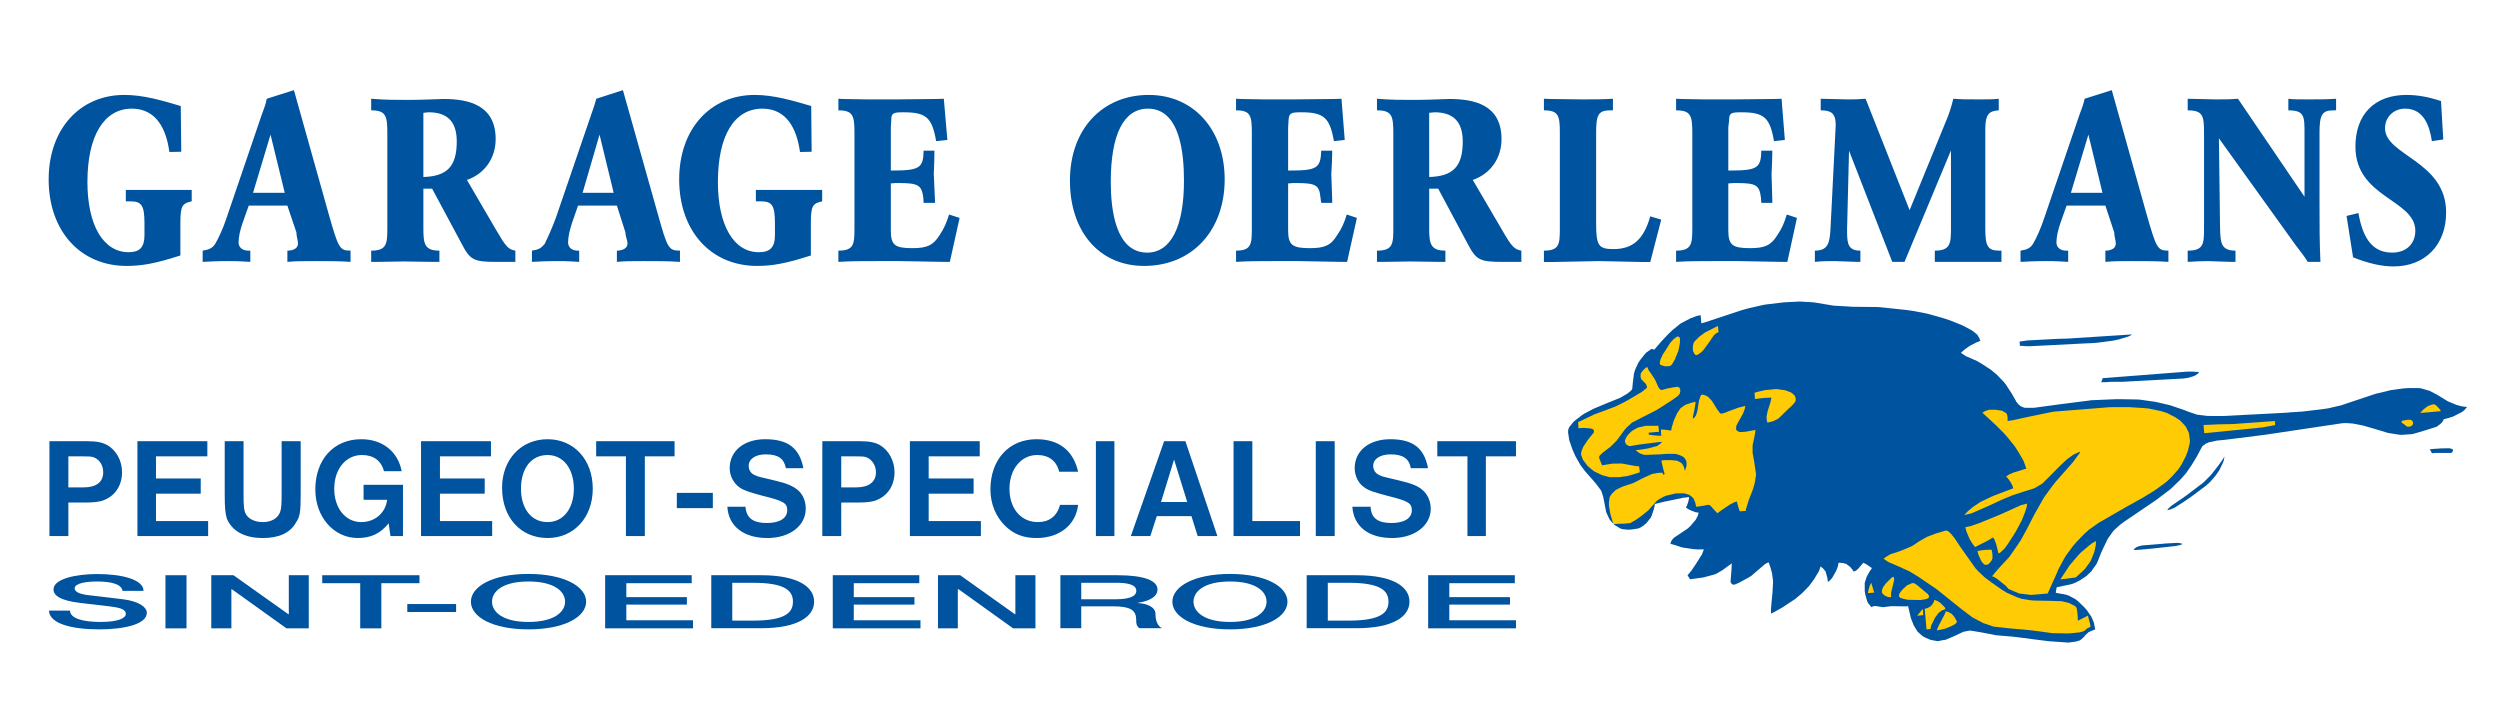 <?xml version="1.0" encoding="utf-8"?>
<!-- Generator: Adobe Illustrator 15.1.0, SVG Export Plug-In  -->
<!DOCTYPE svg PUBLIC "-//W3C//DTD SVG 1.1//EN" "http://www.w3.org/Graphics/SVG/1.1/DTD/svg11.dtd">
<svg version="1.1"
	 xmlns="http://www.w3.org/2000/svg" xmlns:xlink="http://www.w3.org/1999/xlink" xmlns:a="http://ns.adobe.com/AdobeSVGViewerExtensions/3.0/"
	 x="0px" y="0px" width="543px" height="157px" viewBox="-10.568 -19.579 543 157" enable-background="new -10.568 -19.579 543 157"
	 xml:space="preserve">
<defs>
</defs>
<path fill="#00539F" d="M28.61,35.91c-5.36,1.73-8.34,2.27-11.68,2.27C6.84,38.18,0,30.55,0,19.38C0,8.5,6.75,1.04,16.42,1.04
	c4.22,0,8.25,1.22,12.27,2.41l0.11,9.93l-2.58,0.05c-0.68-5.07-2.89-9.41-8.16-9.41c-6.04,0-9.64,5.9-9.64,15.93
	c0,9.36,3.43,15.25,8.96,15.25c2.35,0,3.43-1.05,3.43-3.68v-2.58c0-3.91-0.62-4.79-3.06-4.79h-0.99v-2.47h14.31v2.47
	c-2.1,0.45-2.46,1.02-2.46,4.79V35.91z M44.39,22.3h6.89L48.19,9.66L44.39,22.3z M33.45,37.3v-2.44c1.39-0.2,2.1-0.54,2.7-1.44
	c0.7-1.14,1.78-3.49,2.49-5.67l7.54-22.11c0.77-2.13,0.96-2.55,1.19-3.77L53.27,0l7.62,27.15c2.04,7.17,2.33,7.71,4.68,7.71v2.44
	c-2.47-0.17-4.59-0.17-7.71-0.17c-2.75,0-4.14,0-6.01,0.17v-2.44c0.88,0,2.3-0.28,2.3-1.53c0-0.79-0.34-1.56-0.34-2.44l-1.96-5.81
	h-8.39c-0.79,2.41-2.21,5.47-2.21,8.02c0,1.05,0.88,1.76,2.1,1.76h0.45v2.44c-1.67-0.09-2.47-0.17-4.68-0.17
	C36.49,37.13,35.3,37.21,33.45,37.3z M81.39,18.87c5.13-0.17,7.25-2.26,7.25-7.73c0-4.54-2.26-6.33-6.12-6.33l-1.13,0.12v4.56V18.87
	z M101.37,37.3h-4.02c-5.02,0-5.81-0.37-7.66-3.97l-6.4-11.93h-1.9v8.64c0,3.29,0.22,4.82,3.48,4.82v2.44h-1.39l-6.23-0.09
	l-5.81,0.09h-1.39v-2.44c3.34,0,3.51-1.44,3.51-4.82V9.21c0-3.69-0.37-4.82-3.51-4.82V1.87c3.14,0.25,5.19,0.25,7.79,0.25
	c2.67,0,5.28-0.11,7.94-0.2c5.27,0,11.31,1.22,11.31,8.71c0,4.13-2.38,7.54-6.24,8.87l6.3,10.8c2.15,3.65,2.63,4.28,4.22,4.56V37.3z
	 M115.97,22.3h6.75l-3.07-12.64L115.97,22.3z M104.97,37.3v-2.44c1.42-0.2,2.01-0.54,2.75-1.44c0.57-1.14,1.64-3.49,2.44-5.67
	l7.57-22.11c0.76-2.13,0.88-2.55,1.22-3.77L124.73,0l7.65,27.15c2.01,7.17,2.27,7.71,4.74,7.71v2.44c-2.58-0.17-4.57-0.17-7.83-0.17
	c-2.63,0-4.14,0-5.87,0.17v-2.44c0.8,0,2.3-0.28,2.3-1.53c0-0.79-0.45-1.56-0.45-2.44l-1.85-5.81h-8.44
	c-0.77,2.41-2.16,5.47-2.16,8.02c0,1.05,0.85,1.76,2.07,1.76h0.34v2.44c-1.56-0.09-2.41-0.17-4.62-0.17
	C107.95,37.13,106.81,37.21,104.97,37.3z M165.55,35.91c-5.36,1.73-8.34,2.27-11.68,2.27c-10.09,0-16.92-7.63-16.92-18.8
	c0-10.88,6.71-18.34,16.41-18.34c4.11,0,8.25,1.22,12.27,2.41l0.09,9.93l-2.53,0.05c-0.7-5.07-2.91-9.41-8.16-9.41
	c-6.15,0-9.67,5.9-9.67,15.93c0,9.36,3.41,15.25,8.88,15.25c2.44,0,3.51-1.05,3.51-3.68v-2.58c0-3.91-0.62-4.79-3.06-4.79h-1.08
	v-2.47h14.4v2.47c-2.09,0.45-2.46,1.02-2.46,4.79V35.91z M194.43,1.87l0.77,8.95l-2.44,0.26c-0.88-5.19-2.21-6.27-7.11-6.27
	c-2.27,0-2.64,0.17-2.64,1.79l-0.09,1.5v9.36h0.26c5.98,0,6.8-0.54,6.86-4.31h2.35c0,1.7-0.05,3.34-0.14,5.02l0.26,5.81v0.51h-2.47
	l-0.06-1.14c-0.37-2.72-1.1-3.17-5.27-3.17c-0.65,0-1.08,0-1.79,0.08v8.11v2.01c0,3.26,0.8,3.94,4.68,3.94
	c3.23,0,4.54-0.62,5.95-2.89c0.88-1.3,1.48-2.63,2.02-4.42l2.29,0.74l-2.12,9.55h-1.42l-9.3-0.17h-5.33c-3.43,0-5.35,0-8.16,0.17
	v-2.44c3.4,0,3.49-1.44,3.49-4.82V9.21c0-3.69-0.34-4.82-3.49-4.82V1.87l0.96,0.05l5.25,0.09h6.32l8.7-0.09L194.43,1.87z
	 M230.69,19.95c0,5.76,0.96,15.34,7.91,15.34c5.16,0,7.99-5.64,7.99-15.62c0-5.78-0.79-15.65-7.82-15.65
	C233.47,4.02,230.69,9.66,230.69,19.95z M221.82,19.67c0-11.26,7.11-18.63,17.12-18.63c9.75,0,16.49,7.54,16.49,18.34
	c0,11.17-7.11,18.8-17.49,18.8C228.05,38.18,221.82,30.55,221.82,19.67z M280.8,1.87l0.71,8.95l-2.35,0.26
	c-0.91-5.19-2.24-6.27-7.14-6.27c-2.27,0-2.61,0.17-2.72,1.79l-0.09,1.5v9.36h0.37c5.95,0,6.66-0.54,6.83-4.31h2.38
	c0,1.7-0.08,3.34-0.2,5.02l0.2,5.81v0.51h-2.38l-0.17-1.14c-0.25-2.72-0.99-3.17-5.22-3.17c-0.68,0-1.02,0-1.81,0.08v8.11v2.01
	c0,3.26,0.88,3.94,4.73,3.94c3.26,0,4.6-0.62,5.96-2.89c0.9-1.3,1.53-2.63,2.04-4.42l2.21,0.74l-2.13,9.55h-1.3l-9.3-0.17h-5.36
	c-3.4,0-5.44,0-8.16,0.17v-2.44c3.32,0,3.43-1.44,3.43-4.82V9.21c0-3.69-0.28-4.82-3.43-4.82V1.87l0.96,0.05l5.25,0.09h6.23
	l8.82-0.09L280.8,1.87z M299.85,18.87c5.19-0.17,7.29-2.26,7.29-7.73c0-4.54-2.3-6.33-6.15-6.33l-1.14,0.12v4.56V18.87z
	 M319.87,37.3h-4.06c-4.96,0-5.75-0.37-7.62-3.97l-6.38-11.93h-1.96v8.64c0,3.29,0.29,4.82,3.52,4.82v2.44h-1.39l-6.27-0.09
	l-5.78,0.09h-1.42v-2.44c3.43,0,3.55-1.44,3.55-4.82V9.21c0-3.69-0.37-4.82-3.55-4.82V1.87c3.18,0.25,5.19,0.25,7.83,0.25
	c2.63,0,5.24-0.11,7.88-0.2c5.38,0,11.34,1.22,11.34,8.71c0,4.13-2.36,7.54-6.24,8.87l6.32,10.8c2.1,3.65,2.67,4.28,4.23,4.56V37.3z
	 M350.25,28.12l-2.38,9.21h-1.5l-9.64-0.2l-10.17,0.2h-1.79v-2.47c3.34,0,3.46-1.39,3.46-4.82V9.21c0-3.69-0.29-4.82-3.46-4.82V1.87
	l1.33,0.05l6.83,0.09c2.84,0,4.57,0,6.83-0.14v2.52h-0.56c-2.55,0-3.09,0.88-3.09,4.82v19.73c0,4.87,0.54,5.58,3.77,5.58
	c4.22,0,6.57-2.12,7.99-7.11L350.25,28.12z M376.39,1.87l0.71,8.95l-2.36,0.26c-0.87-5.19-2.21-6.27-7.11-6.27
	c-2.27,0-2.64,0.17-2.64,1.79l-0.17,1.5v9.36h0.34c5.96,0,6.75-0.54,6.83-4.31h2.39c0,1.7-0.09,3.34-0.17,5.02l0.17,5.81v0.51h-2.39
	l-0.08-1.14c-0.34-2.72-1.05-3.17-5.27-3.17c-0.57,0-1.05,0-1.82,0.08v8.11v2.01c0,3.26,0.85,3.94,4.74,3.94
	c3.23,0,4.56-0.62,5.95-2.89c0.88-1.3,1.5-2.63,2.01-4.42l2.21,0.74l-2.09,9.55h-1.34l-9.29-0.17h-5.36c-3.43,0-5.44,0-8.17,0.17
	v-2.44c3.35,0,3.52-1.44,3.52-4.82V9.21c0-3.69-0.34-4.82-3.52-4.82V1.87l0.97,0.05l5.27,0.09h6.35l8.67-0.09L376.39,1.87z
	 M394.64,1.87l9.56,24.2l7.85-19.21c0.71-1.59,1.22-3.26,1.64-4.99c1.96,0.14,2.98,0.14,5.73,0.14c2.01,0,2.69,0,4.14-0.14v2.52
	c-1.62,0.11-2.3,0.54-2.64,1.67c-0.23,0.71-0.28,1.31-0.28,3.15v20.83c0,3.91,0.54,4.82,3.06,4.82h0.45v2.44h-1.33h-6.83h-5.53
	h-0.79v-2.44c3.4,0,3.51-1.59,3.51-4.82V13.09L403.09,37.3h-2.66l-9.39-24.15l-0.42,16.89v0.85c0,2.64,0.37,3.97,2.89,3.97v2.44
	h-0.71l-4.9-0.17c-1.65,0-2.64,0-4.28,0.17v-2.44c2.97,0,3.23-1.84,3.4-4.82l1.05-20.83l0.08-1.59c0-2.64-1.02-3.23-3.26-3.23V1.87
	l5.81,0.14C392.18,2.01,392.97,2.01,394.64,1.87z M439.23,22.3h6.86l-3.06-12.64L439.23,22.3z M428.29,37.3v-2.44
	c1.39-0.2,2.1-0.54,2.69-1.44c0.71-1.14,1.76-3.49,2.47-5.67l7.54-22.11c0.79-2.13,0.96-2.55,1.22-3.77l5.9-1.87l7.62,27.15
	c2.07,7.17,2.3,7.71,4.68,7.71v2.44c-2.47-0.17-4.57-0.17-7.74-0.17c-2.72,0-4.11,0-5.95,0.17v-2.44c0.87,0,2.26-0.28,2.26-1.53
	c0-0.79-0.34-1.56-0.34-2.44l-1.92-5.81h-8.42c-0.8,2.41-2.21,5.47-2.21,8.02c0,1.05,0.85,1.76,2.09,1.76h0.46v2.44
	c-1.7-0.09-2.47-0.17-4.68-0.17C431.32,37.13,430.13,37.21,428.29,37.3z M493.43,37.3h-2.75c-0.76-1.22-1.67-2.38-2.55-3.52
	l-16.75-23.32l0.25,19.58c0.09,3.06,0.17,4.82,3.35,4.82v2.44h-1.08l-4.88-0.17c-1.58,0-2.66,0.08-4.42,0.17v-2.44
	c3.43,0,3.55-1.44,3.55-4.82V9.21c0-3.69-0.29-4.82-3.55-4.82V1.87l6.07,0.14c1.59,0,3.23,0,4.85-0.14l14.45,21.28V9.21
	c0-3.57-0.05-4.82-3.51-4.82V1.87c1.05,0.14,2.21,0.14,4.39,0.14c2.04,0,3.97,0,5.98-0.14v2.52h-0.54c-2.46,0-3.06,0.88-3.06,4.82
	v15.56C493.23,28.94,493.23,33.1,493.43,37.3z M500.52,36.31l-1.42-8.99l2.58-0.62c1.02,5.84,3.29,8.59,7.34,8.59
	c3.09,0,5.02-1.96,5.02-4.74c0-6.83-13.01-7.14-13.01-18.28c0-7,4.14-11.23,11.08-11.23c2.47,0,4.91,0.46,7.51,1.34l0.49,8.33
	l-2.47,0.37c-0.54-3.6-1.93-7.06-5.81-7.06c-2.47,0-4.37,1.79-4.37,4.25c0,5.96,13.27,7.09,13.27,18.31
	c0,7.06-4.59,11.71-11.42,11.71C506.73,38.29,503.83,37.64,500.52,36.31z"/>
<path fill="#00539F" d="M435.94,109.13l0.2-1.16l3.04-0.63h0.05l0.8-0.28l1.22-0.62l1.36-0.91l1.1-1.05l0.11-0.2l0.97-1.36
	l0.14-0.28l0.88-2.18l0.28-0.63l1.05-2.18l0.03-0.11l1.13-1.59l0.34-0.4l1.39-1.25l0.94-0.68l6.77-4.59l2.78-2.1l0.6-0.51l1.81-1.75
	l1.3-1.45l1.22-1.78l1.11-1.82l1.16-2.18l0.23-0.23l0.59-0.42l0.65-0.29l1.68-0.37l2.15-0.22l7.85-0.99l0.49-0.06l16.83-2.52
	l0.83-0.03l1.5,0.11l2.18,0.43l2.52,0.73l2.75,0.83l0.54,0.11l2.18,0.34h0.49l2.07-0.14l0.34-0.06l2.12-0.62l0.65-0.2l2.24-0.71
	l0.17-0.09l0.91-0.7l0.4-0.51l0.08-0.26v-0.08h0.03l0.88-0.23l1.19-0.37l1.87-0.96l0.51-0.37l0.62-0.71v-0.03l-0.45-0.06l-0.65-0.08
	l-1.08-0.28l-2.01-0.83l-0.17-0.11l-2.04-1.25l-1.7-0.9l-0.14-0.03l-1.71-0.51l-0.51-0.06h-2.32l-0.91,0.06l-2.86,0.39l-0.62,0.15
	l-2.7,0.65l-0.76,0.25l-6.69,2.24l-2.78,0.65l-1.36,0.2l-4.31,0.51l-2.64,0.17l-0.48,0.06l-13.49,0.71l-0.79,0.03h-1.45l-1.84-0.03
	l-2.21-0.28l-1.93-0.66l-0.68-0.28l-3.26-1.11l-2.81-0.65l-0.59-0.11l-3.18-0.45l-0.71-0.03l-3.4-0.06h-0.99l-5.44,0.23l-0.26,0.05
	l-6.29,0.8l-5.81,0.79h-0.26h-1.75L429,68.93l-0.6-0.25l-0.51-0.37l-0.51-0.62l-0.22-0.43l-0.82-1.42l-1.25-1.92l-0.43-0.54
	l-1.5-1.56l-1.3-1.08l-1.82-1.19l-1.19-0.71l-2.44-1.07l-1.07-0.71l0.02-0.03l0.69-0.62l1.1-0.8l1.5-0.79l0.91-0.37v-0.03
	l-0.23-0.57l-0.42-0.7v-0.03l-0.88-0.71l-0.26-0.2l-1.84-0.99l-0.57-0.26l-2.49-0.99l-1.22-0.4l-2.97-0.85l-0.88-0.22l-3.01-0.57
	l-1.47-0.2l-5.39-0.57l-0.79-0.05l-5.33-0.06l-4.2-0.25l-0.34-0.06l-3.91-0.65l-2.92-0.17h-0.28l-3.23,0.17l-0.71,0.08l-3.35,0.4
	l-0.71,0.14l-2.97,0.68l-1.45,0.4l-7.88,2.61l-0.9,0.25l-0.15-1.81l-0.02,0.03l-0.85,0.19l-1.31,0.49l-1.84,0.96l-0.4,0.23
	l-1.64,1.33l-0.97,0.91l-1.61,1.72l-0.6,0.71l-0.88,1v-0.03l-0.28-0.14h-0.14h-0.14l-0.12,0.05l-0.93,0.65l-0.37,0.37l-1.02,1.28
	l-0.43,0.65l-0.7,1.53l-0.23,0.79l-0.26,2.07l-0.11,1.22l-0.06,0.14l-0.22,0.29l-0.77,0.62l-1.5,0.88l-0.03,0.03l-2.3,0.93
	L338.43,68l-2.92,1.22l-1.98,1.05l-0.43,0.28l-1.47,1.13l-0.43,0.37l-0.93,1.14l-0.2,0.48l-0.06,0.59l0.2,1.34l0.06,0.42l0.76,2.18
	l0.6,1.34l1.08,1.9l1.02,1.36l1.5,1.7l0.88,1.02l1.05,1.41l0.11,0.23l0.37,1.14l0.14,0.68l0.51,2.66l0.6,1.3l0.19,0.37l0.8,0.94
	l0.37,0.28l1.07,0.65l0.46,0.17l1.22,0.12l0.73-0.03l1.53-0.23l0.43-0.17l0.82-0.54l0.57-0.51l0.85-1.07l0.23-0.43l0.48-1.45
	l0.17-0.73l0.05-0.4v-0.03l0.88-0.2l1.25-0.31l3.57-0.73l0.34-0.09l1.42-0.17v0.03l-0.09,0.57l-0.17,0.62l-0.22,0.62l-0.23,0.46
	h0.03l0.59,0.39l0.68,0.31l0.77,0.29l0.74,0.11l-0.06,0.03l-0.17,0.65l-0.45,0.85l-1.11,1.31l-0.62,0.59l-1.31,0.88l-1.7,1.13
	l-0.37,0.43l-0.17,0.25l-0.14,0.32l-0.05,0.34h0.05l0.65,0.17l1.79,0.59l2.44,0.37l0.91,0.06h1.41l-0.17,0.42l-0.25,0.65l-1.25,1.99
	l-1.05,1.56l-0.82,0.99v0.06l0.17,0.25l0.14,0.17l0.11,0.2l0.09,0.2h0.03l0.85-0.12l2.04-0.28l2.3-0.62l0.479-0.17l1.271-0.74
	l0.37-0.25l1.36-1l0.37-0.28v0.06l-0.03,1.05l-0.11,1.44l-0.11,1.39v0.11l0.14,0.26l0.22,0.25l0.15,0.06h0.25l0.28-0.06l0.77-0.34
	l1.98-1.07l0.71-0.43l1.31-1.13l1.7-1.45l0.48-0.25l0.28-0.12l0.03,0.09l0.34,0.96l0.37,1.33l0.23,1.79l-0.15,2.64l-0.05,0.39
	l-0.26,2.89v1.03h0.03l0.74-0.35l1.7-0.96l2.78-1.84l1.53-1.28l1.53-1.58l1.02-1.39l1.08-1.79l0.28-0.74l0.06-0.34v0.03l0.62,0.51
	l0.51,0.65l0.03,0.09l0.22,0.85l0.12,0.4l0.11,0.9l0.4-0.31l0.51-0.54l0.91-1.61l0.31-0.82l0.2-0.91h0.05l0.8,0.06l0.88,0.22
	l0.02,0.06l0.77,0.57l0.57,0.73l0.19,0.31l0.06-0.05l0.43-0.17l0.53-0.46l0.51-0.62l0.57-0.65v0.03l0.54,0.25l0.65,0.43l0.65,0.45
	v0.03l-0.53,0.79l-0.6,1.08l-0.42,1.3v0.17v1.59l0.08,0.6l0.43,1.58l0.19,0.43l0.63,0.79l0.08,0.14l0.4-0.19l0.4-0.06h0.11
	l0.74,0.11l0.93,0.14l1.79-0.22l3.26,0.05l0.39-0.08v0.08l0.26,1.11l0.34,1.45l0.62,1.58l0.77,1.25l0.14,0.17l0.91,0.82l0.39,0.26
	l1.2,0.54l0.34,0.11l1.24,0.23l0.31,0.02l1.25-0.25h0.26l1.7-0.71l2.32-1.08l0.14-0.02l1.17-0.23l0.48,0.06l1.76,0.28l3.51,0.68
	l3.35,0.28l1.27,0.14l3.26,0.43l3.6,0.45l4.22,0.29l1.53-0.2l0.94-0.26l0.37-0.28l0.59-0.54l0.2-0.28l0.77-0.71l1.42-0.6l-0.12-0.59
	l-0.17-0.88l-0.51-1.22l-0.99-1.45l-0.54-0.62l-1.44-1.39l-0.6-0.45l-1.28-0.68l-0.68-0.26l-2.18-0.39"/>
<path fill="#00539F" d="M452.5,53.06l-0.09,0.06l-0.28,0.2l-0.42,0.19l-2.05,0.63l-1.33,0.28l-3.43,0.45l-1.3,0.09l-0.88,0.03
	l-12.16,0.62h-0.51h-0.65l-0.68-0.06l-0.57-0.02l-0.06-0.91l0.34-0.06l1.39-0.2l6.58-0.34l1.67-0.05l0.79-0.03L452.5,53.06z"/>
<path fill="#00539F" d="M467.04,61.22v0.03l-0.17,0.26l-0.14,0.14l-0.68,0.42l-0.06,0.03l-1.25,0.37l-1.04,0.17l-0.71,0.03
	l-12.59,0.68h-0.57h-1.92l-1.28,0.09h-0.82l0.08-0.2l0.09-0.2l0.08-0.23l0.06-0.25h0.06l18.31-1.42h0.54h0.68l0.74,0.06
	L467.04,61.22z"/>
<path fill="#00539F" d="M517.64,78.86l-0.09-0.23l-0.11-0.14l-0.11-0.23l-0.17-0.25l0.9-0.09l1.68-0.11l1.67-0.03l0.31,0.06
	l0.31,0.11l0.12,0.06l0.02,0.05l0.06,0.14l-0.06,0.23l-0.08,0.17l-0.26,0.2h-0.11h-1.13h-1.17h-0.99L517.64,78.86z"/>
<path fill="#00539F" d="M472.6,79.48l-0.17,0.99l-0.2,0.51l-0.74,1.53l-0.79,1.16l-1.22,1.42l-0.88,0.8l-3.23,2.41l-1.56,1.07
	l-2.04,1.31l-0.94,0.39l-0.65,0.17l-0.03,0.03l0.03-0.06l0.14-0.25l0.65-0.62l3.43-2.36l1.02-0.79l2.07-1.56l0.54-0.42l1.62-1.62
	l1.42-1.81l1.04-1.42l0.49-0.82V79.48z"/>
<path fill="#00539F" d="M463.5,98.56l-0.06,0.02l-0.31,0.17l-1.11,0.26l-5.21,0.57l-2.19,0.2l-1.04,0.08l-0.68,0.03h-0.03l0.14-0.26
	l0.37-0.31l0.51-0.22l0.73-0.2l3.6-0.29l1.56-0.14l2.61-0.14l0.63,0.08l0.42,0.15H463.5z"/>
<path fill="#FFCB05" d="M362.58,51.22l0.12,1.36h-0.03l-0.51,0.23l-0.51,0.48l-0.94,1.39l-1.3,1.78l-0.48,0.48l-0.74,0.51
	l-0.31,0.09h-0.06l-0.2-0.09l-0.2-0.22l-0.19-0.46l-0.09-0.19l-0.03-0.71v-0.09l0.09-0.59l0.03-0.15l0.22-0.42l0.88-0.88l0.09-0.11
	l1.33-0.99l0.34-0.17l1.9-0.97L362.58,51.22z"/>
<path fill="#FFCB05" d="M353.85,53.49l0.03,0.02l0.17,0.06l0.23,0.17v0.06l0.06,0.34l-0.06,0.96l-0.31,1.56l-0.63,1.5l-0.03,0.17
	l-0.73,1.25l-0.23,0.2l-0.03,0.06l-0.37,0.11l-0.59,0.03l-0.43-0.03l-0.73-0.23l-0.2-0.14l-0.06-0.26v-0.14l0.14-0.65l0.54-1.19
	l0.29-0.4l1.3-2.07l0.76-0.82l0.66-0.48L353.85,53.49z"/>
<path fill="#FFCB05" d="M332.2,72.08l0.59-0.23l0.82-0.42l2.07-0.99l2.7-1l2.01-0.76l2.29-1.16l1.08-0.63l2.21-1.3l0.34-0.26
	l0.77-0.62l0.08-0.14v-0.11l-0.08-0.29l-0.17-0.37l-0.26-0.25l-0.71-0.74h-0.02l-0.15-0.48v-0.4v-0.2l0.09-0.28l0.42-0.57l0.54-0.53
	l0.2-0.12l0.12-0.05l0.14,0.02v0.03l0.22,0.57l0.51,0.71l0.91,1.39l0.74,1.67l0.34,0.42l0.2,0.12h0.28l1.08-0.31l1.22-0.23
	l1.04-0.14l0.09,0.03l0.23,0.11l0.17,0.23v0.02l0.08,0.34v0.26l-0.11,0.48l-0.12,0.2l-0.42,0.42l-1.33,0.94l-2.61,1.67l-0.4,0.26
	l-3.37,1.73l-2.04,1.05l-0.09,0.05l-1.16,1.05l-0.51,0.6l-1.67,2.26l-1.25,1.25l-0.2,0.17l-1.64,1.25l-0.62,0.62l-0.09,0.26
	l0.03,0.25l0.28,0.74l0.34,0.82h0.06l0.74-0.14l1.5-0.23l1.98-0.02l2.78,0.51l0.99,0.11l0.14,1.3h-0.05l-1.05,0.34l-1.59,0.46
	l-1.87,0.25h-1.96l-1.55-0.4l-0.2-0.08l-1.42-0.68l-0.28-0.14l-1.14-0.94l-0.25-0.22l-0.8-1.08l-0.19-0.23l-0.37-1.02l-0.06-0.31
	l0.03-0.06l0.11-0.59l0.37-0.88l0.91-1.36l0.22-0.31l1.05-1.28l0.09-0.08l0.03-0.4l-0.03-0.17l-0.17-0.17l-0.31-0.14l-0.26-0.06
	l-1.33-0.11h-0.34l-0.91,0.08L332.2,72.08z"/>
<path fill="#FFCB05" d="M370.52,65.76v-0.03l0.88-0.25l1.36-0.32l2.24-0.22h0.4l1.64,0.22l0.26,0.06l1.1,0.43l0.23,0.14l0.56,0.51
	l0.17,0.28l0.09,0.37v0.48l-0.06,0.17l-0.2,0.31l-0.729,0.8l-0.68,0.59l-1.82,1.79l-0.42,0.34l-0.99,0.48l-0.23,0.06l-1.02,0.25
	v-0.03l-0.14-0.59l-0.03-0.57v-0.14l0.23-1.16l0.62-1.96l0.2-0.99h-0.06l-0.74,0.03l-0.99,0.06l-0.93,0.11l-0.85,0.11L370.52,65.76z
	"/>
<path fill="#FFCB05" d="M357.11,71.34h0.03l0.34-0.25l0.28-0.4l0.06-0.11l0.29-0.94l0.34-2.18l0.36-1.08l0.15-0.17l0.22-0.08
	l0.34,0.08l0.6,0.2l0.48,0.37l0.68,0.74l1.16,1.87l0.57,0.76l0.14,0.09h0.37l0.65-0.2l0.82-0.34l2.13-0.77l1.39-0.34v0.03
	l-0.12,0.63l-0.34,0.93l-1.41,2.55l-0.06,0.14l-0.08,0.6l0.05,0.28v0.06l0.2,0.17l0.31,0.2l0.2,0.06l0.4,0.02l1.02-0.08l1.67-0.31
	l0.37-0.09v0.06l-0.09,0.68l-0.19,1.02l-0.34,1.59v1.67l0.34,1.87l0.39,2.66v0.26l-0.25,1.67l-0.37,1.33l-0.94,2.44l-0.62,1.99v0.36
	l-1.36,0.09v-0.03l-0.23-0.71l-0.2-0.71l-0.19-0.73l-0.03,0.05l-0.57,0.2l-1.02,0.54l-1.67,1.13l-0.94,0.69l-0.03-0.03l-0.39-0.43
	l-0.43-0.45l-0.4-0.48l-0.479-0.43h-0.05h-0.34l-0.68,0.14l-0.97,0.17l-0.82,0.09l-0.23-0.94l-0.34-0.82l-0.05-0.08l-0.43-0.4
	l-0.48-0.34l-0.85-0.26l-0.45-0.08l-1.48,0.03l-0.23,0.02l-1.95,0.46l-0.57,0.23l-1.16,0.65l-0.37,0.28l-0.91,1.02l-0.9,1.02
	l-1.59,1.28l-1.3,0.9l-1.08,0.6h-0.12l-0.76,0.08l-0.48,0.03l-1.16,0.03l-1.14,0.06v-0.06l-0.2-0.71l-0.45-1.53l-0.28-1.76v-0.05
	v-0.12v-0.08V89.6l0.14-1.13l0.08-0.17l0.4-0.63l0.71-0.68l0.11-0.14l0.97-0.48l0.76-0.34l2.1-0.68l2.29-1.17l1.82-0.82l1.3-0.22
	l0.91-0.06l0.06,0.03l0.08,0.31l0.06,0.08h0.08h0.09h0.06l0.02-0.05l0.03-0.2l-0.14-0.48l-0.11-0.43l-0.37-1.53l-0.03-0.4h0.03
	l0.96-0.05h1.22l1.22,0.14l0.06,0.03l0.73,0.39l0.26,0.23l0.23,0.37l0.19,0.4l0.17,0.76l0.03-0.03l0.17-0.48l0.17-0.59v-0.54
	l-0.05-0.51l-0.09-0.12l-0.17-0.36l-0.42-0.43l-0.2-0.08l-0.74-0.34l-0.82-0.2h-1.87l-1.45,0.11l-3,0.11l-0.46-0.02l-0.88-0.32
	l-0.56-0.39l-0.26-0.23l-0.05-0.06l0.05-0.02l1.14-0.12l1.5-0.25l1.84-0.49h0.06l0.73-0.51l0.17-0.17l0.17-0.22v-0.03h-0.02
	l-0.85,0.08l-1.87,0.23l-2.19,0.28l-1.98,0.34l-0.26-0.05l-0.31-0.14l-0.28-0.23l-0.12-0.2l-0.14-0.34v-0.23l0.09-0.25l0.14-0.34
	l0.4-0.65l0.82-0.8l0.14-0.11l1.08-0.62l0.22-0.09l1.42-0.31l0.31-0.06h2.27l0.37-0.03l0.14,1.34l-0.45,0.03l-1.82,0.17l0.06,0.42
	h0.06l0.54,0.09l0.68,0.08l0.73,0.06h0.68l-0.08-1.34h0.03l0.73,0.03l0.77,0.09l0.71,0.11v-0.03l0.14-0.73l0.45-1.45l0.71-1.59
	l0.74-1.07l0.2-0.15l0.73-0.51l0.37-0.17l1.08-0.36l0.88-0.2v0.08l-0.09,0.68l-0.17,0.99l-0.31,1.48L357.11,71.34z"/>
<path fill="#FFCB05" d="M359.18,74.26l-0.76,0.06h-0.8l-0.65-0.08l-0.48-0.15h-0.03l0.28-0.19l0.15-0.06l0.25-0.09h0.06l0.79,0.15
	l0.68,0.19l0.46,0.17H359.18z"/>
<path fill="#FFCB05" d="M515.12,70.12l0.02-0.05l0.71-0.77l0.83-0.62l0.17-0.09l0.93-0.34h0.43l0.25,0.15l0.479,0.45l0.48,0.54
	l0.15,0.34L515.12,70.12z"/>
<path fill="#FFCB05" d="M511.15,71.88v-0.03l0.17-0.08l0.31-0.03l0.74-0.14h0.59h0.12l0.25,0.2l0.14,0.17l0.09,0.28l-0.03,0.28
	l-0.14,0.23l-0.23,0.2l-0.31,0.11l-0.37,0.03h-0.06l-0.28-0.08l-0.51-0.43l-0.54-0.37l-0.03-0.08v-0.06l0.03-0.17L511.15,71.88z"/>
<path fill="#FFCB05" d="M483.57,71.88v0.88h-0.03l-0.74,0.14l-0.82,0.14l-0.74,0.15l-0.56,0.08l-12.48,1.25l-0.17-1.79l1.16-0.05
	l2.1-0.09l3.01-0.06l7.37-0.53L483.57,71.88z"/>
<path fill="#FFCB05" d="M364.57,85.46l-0.06,0.85l-0.06,0.23l-0.28,0.93l-0.06,0.09l-0.28,0.39l-0.37,0.29v-0.43l0.31-1.22
	l0.17-0.65l0.15-0.42h0.02L364.57,85.46z"/>
<path fill="#FFCB05" d="M429.71,89.8v0.05l-0.09,0.71l-0.37,1.16l-0.68,1.71l-1.24,2.32l-0.51,0.85l-1.42,2.18l-0.6,0.8l-0.87,0.82
	l-0.2,0.14l-0.23,0.09l-0.03-0.09l-0.22-0.96l-0.29-1.11l-0.4-0.99l-0.31-0.34v0.03l-0.59,0.39l-1.02,0.57l-1.79,0.88l-0.42,0.23
	l-0.03-0.03l-0.51-0.63l-0.63-1.02l-0.7-1.64l-0.26-0.99h0.03l1.08-0.23l1.9-0.65l4.5-1.84l4.51-2.04L429.71,89.8z"/>
<path fill="#FFCB05" d="M422.03,99.83v0.03l0.14,0.79l0.05,0.97l-0.19,0.48l-0.26,0.4l-0.42,0.42l-0.2,0.14l-0.37,0.03l-0.34-0.03
	l-0.03-0.08l-0.25-0.2l-0.4-0.51l-0.51-1.13l-0.17-0.43l-0.14-0.62h0.021l0.74-0.12l0.94-0.11l0.79-0.03H422.03z"/>
<path fill="#FFCB05" d="M400.65,105.67l0.17,0.26v0.08l0.03,0.4l-0.03,0.08l-0.65,2.7v0.96h-0.06l-0.68-0.08l-0.56-0.26l-0.12-0.06
	l-0.45-0.42l-0.11-0.23v-0.28l0.08-0.46l0.17-0.39l0.54-0.77l0.31-0.31l0.99-0.99L400.65,105.67z"/>
<path fill="#FFCB05" d="M408.31,110.26v0.06l-0.23,0.11l-0.34,0.12l-1.13,0.2h-0.06l-2.72-0.06l-0.99-0.2l-0.71-0.25l-0.17-0.17
	l-0.06-0.15v-0.11l0.06-0.4l0.08-0.14l0.26-0.37l0.48-0.56l0.85-0.77l0.17-0.08l0.91-0.4l0.31-0.03l0.31,0.11l0.62,0.43l0.68,0.59
	l1.53,1.25l0.23,0.37l0.03,0.09v0.11l-0.06,0.2L408.31,110.26z"/>
<path fill="#FFCB05" d="M395.86,106.98l0.65,2.15l-1.36,0.11v-0.05l0.15-0.74l0.22-0.77L395.86,106.98z"/>
<path fill="#FFCB05" d="M409.58,110.72l0.6,0.2l0.71,0.45l0.87,0.88l0.12,0.17l0.08,0.31l-0.05,0.03l-0.71,0.25l-0.71,0.54
	l-0.09,0.12l-0.73,0.99l-0.06,0.17l-0.71,1.41l-0.08,0.29l-0.06,0.51l-0.88,0.08l-0.4-4.45l0.06-0.03l0.62-0.17l0.6-0.36l0.09-0.06
	l0.48-0.62l0.17-0.43L409.58,110.72z"/>
<path fill="#FFCB05" d="M412.02,113.15v0.06l0.62,0.14l0.63,0.37h0.05l0.57,0.65l0.14,0.23l0.4,0.74l0.03,0.17l-0.03,0.05l-0.11,0.2
	l-0.26,0.23l-0.74,0.4l-1.5,0.62l-0.34,0.06l-1.39,0.28l0.17-0.45l0.31-0.68l1.31-2.5l0.08-0.2L412.02,113.15z"/>
<path fill="#FFCB05" d="M407.06,112.67l0.11,1.36l-1.33,0.12L407.06,112.67z"/>
<path fill="#FFCB05" d="M442.61,117.01l-0.32,0.34l-0.45,0.23l-0.74,0.2l-2.29,0.22h-0.34l-3.09-0.05h-0.14l-3.09-0.43l-1.87-0.23
	l-4.68-0.42l-3.09-0.34l-0.46-0.14l-1.84-0.63l-0.34-0.17l-1.81-0.96l-0.29-0.17l-2.15-1.62l-5.56-4.45l-3.91-2.66l-1.95-1.19
	l-2.3-1.05l-2.3-0.99l-1.07-0.71l0.05-0.03l0.51-0.4l0.91-0.54l2.27-0.76l2.24-0.94l0.23-0.11l1.64-1.08l1.59-0.9l2.01-0.77
	l0.42-0.11l1.62-0.48h0.26l0.36,0.19l0.54,0.49l0.77,0.96l1.27,1.9l1.02,1.44l2.27,3.21l0.57,0.62l1.44,1.36l1.56,1.16l2.16,1.51
	l1.1,0.68l2.13,0.93l1.05,0.37l1.95,0.31l0.77,0.06l3.12,0.06l2.83,0.08l1.56,0.37l0.31,0.14l1.05,0.54l0.26,0.23l0.11,0.25
	l0.14,0.82l0.09,1.02l0.03,0.88l0.05-0.03l0.68-0.34l0.71-0.36l0.71-0.37l0.06,0.05l0.17,0.71l0.22,0.8l0.17,0.82L442.61,117.01z"/>
<path fill="#FFCB05" d="M434.19,109.33l-3.57,0.31l-2.61-0.31l-1.31-0.54l-1.02-0.45l-0.56-0.66l-0.2-0.17l-1.79-1.41l-0.71-0.43
	l-0.34-0.06l0.03-0.02l0.6-0.74l0.96-1.11l2.21-2.38l1.39-2.01l1.05-1.56l1.3-2.35l1.56-3.06l2.1-3.72l0.08-0.14l1.59-2.21l1.02-1.3
	l3.63-4.11l1.33-1.79l0.15-0.14l0.17-0.43h-0.03l-0.63,0.26l-0.9,0.42l-1.31,0.97l-1.7,1.59l-1.27,1.3l-2.27,2.27l-0.23,0.17
	l-1.3,0.79l-0.51,0.23l-2.27,0.71l-2.24,0.73l-2.52,1.05l-2.44,1.14l-3.94,1.73l-0.17,0.05l-1.47,0.34l0.05-0.03l0.77-0.82
	l1.16-0.96l1.67-1.11l0.12-0.03l2.12-1.02l0.8-0.34l3.6-1.36l0.39-0.14l-0.03-0.06l-0.19-0.59l-0.43-0.77l-0.57-0.79l-0.34-0.34
	V83.9l0.6-0.4l0.93-0.42l2.38-0.74l0.43-0.08v-0.09l-0.2-0.65l-0.37-1.02l-1.1-1.9l-0.74-1.16l-1.59-1.99l-0.82-0.93l-1.84-1.84
	l-2.47-2.27l-0.37-0.34l0.03-0.03l0.57-0.34l0.79-0.26l0.12-0.02h1.36l1.3,0.19l0.11,0.03l0.71,0.4l0.26,0.23l0.05,0.03l0.09,0.28
	l0.08,0.54v0.73h0.06l0.82-0.11l3.94-0.85l4.96-1.02l0.51-0.06l11.65-0.93l0.83-0.03h1.5h2.15l3.49,0.23l0.79,0.08l2.67,0.57
	l1.25,0.39l1.78,0.91l1.05,0.71l0.88,0.91l0.42,0.51l0.57,1.16l0.11,0.4l0.17,1.36l-0.02,0.51l-0.4,1.67l-0.45,1.22l-0.97,1.87
	l-0.73,1.08l-1.31,1.47l-1.1,1.08l-1.93,1.44l-0.99,0.68l-2.24,1.37l-3.8,2.12l-5.9,3.4l-2.04,1.45l-1.1,0.99l-1.62,1.67l-0.74,0.85
	l-1.5,2.02l-0.48,0.79l-1.16,2.15l-0.46,1.08L434.19,109.33z"/>
<path fill="#FFCB05" d="M436.94,106.27l2.04-3.09l1.87-2.19l0.57-0.59l1.64-1.39l0.68-0.54l0.94-0.54v0.03l-0.06,0.96l-0.28,1.31
	l-0.74,1.87l-0.4,0.65l-0.91,1.22l-0.42,0.43l-1.59,1.44L436.94,106.27z"/>
<path fill="#00539F" d="M4.28,86.28h3.35c2.69,0,4.22-1.16,4.22-3.26c0-1.5-0.76-2.78-2.04-3.26c-0.59-0.22-1.16-0.22-2.66-0.22
	H4.28V86.28z M4.28,89.57v7.29H0.17V76.25h8.2c2.04,0,3.23,0.25,4.31,0.82c2.01,1.11,3.26,3.43,3.26,5.9c0,3.09-1.68,5.41-4.46,6.26
	c-0.82,0.23-2.06,0.34-3.43,0.34H4.28z M19.28,96.86V76.25h15.19v3.29H23.31v4.81h9.72v3.29h-9.72v5.96h11.33v3.26H19.28z
	 M50.6,76.25h4.14v11.7c0,3.63-0.17,4.74-1.02,5.96c-1.25,2.27-3.74,3.37-7.2,3.37c-4.02,0-6.69-1.53-7.82-4.22
	c-0.31-1.08-0.46-2.16-0.46-5.11v-11.7h4.09v11.39c0,2.7,0.08,3.69,0.51,4.45c0.59,1.08,2.01,1.73,3.68,1.73
	c1.84,0,3.29-0.82,3.77-2.24c0.26-0.79,0.31-1.75,0.31-3.94V76.25z M68.4,85.72h8.56v11.14h-2.72l-0.39-2.78
	c-1.76,2.21-3.86,3.2-6.69,3.2c-5.25,0-9.24-4.59-9.24-10.54c0-6.5,3.99-10.92,9.97-10.92c4.62,0,7.97,2.67,8.79,6.95h-3.85
	c-0.57-2.27-2.27-3.52-4.77-3.52c-3.51,0-6.03,3.04-6.03,7.32c0,4.22,2.43,7.25,5.86,7.25c2.95,0,5.3-1.98,5.62-4.84H68.4V85.72z
	 M80.88,96.86V76.25h15.19v3.29H84.99v4.81h9.72v3.29h-9.72v5.96h11.34v3.26H80.88z M108.37,79.25c-3.54,0-5.78,2.87-5.78,7.32
	c0,4.33,2.24,7.25,5.78,7.25c3.4,0,5.7-2.92,5.7-7.25C114.07,82.2,111.77,79.25,108.37,79.25z M108.37,75.82
	c5.7,0,9.81,4.42,9.81,10.75c0,6.26-4.11,10.71-9.81,10.71c-5.86,0-9.89-4.45-9.89-10.91C98.48,80.24,102.59,75.82,108.37,75.82z
	 M129.49,79.54v17.32h-4.11V79.54h-6.46v-3.29h17.03v3.29H129.49z M136.44,87.47h7.82v3.32h-7.82V87.47z M163.93,82.12h-3.8
	c-0.42-2.1-1.64-3.01-4.39-3.01c-2.21,0-3.69,0.99-3.69,2.5c0,0.93,0.49,1.67,1.34,2.01c0.68,0.34,0.79,0.34,4.28,1.16
	c2.75,0.65,3.97,1.19,5.07,2.1c1.11,0.93,1.7,2.44,1.7,4.02c0,3.69-3.43,6.38-8.33,6.38c-5.16,0-8.45-2.55-8.7-6.8h3.94
	c0.17,2.46,1.67,3.54,4.64,3.54c2.75,0,4.43-1.02,4.43-2.78c0-1.53-0.77-2.01-5.3-3.12c-3.01-0.82-4.09-1.16-5.08-1.84
	c-1.27-0.9-2.12-2.52-2.12-4.16c0-3.77,3.11-6.3,7.71-6.3C160.59,75.82,163.08,77.75,163.93,82.12z M172.15,86.28h3.26
	c2.7,0,4.28-1.16,4.28-3.26c0-1.5-0.85-2.78-2.01-3.26c-0.6-0.22-1.19-0.22-2.69-0.22h-2.84V86.28z M172.15,89.57v7.29h-4.11V76.25
	h8.19c2.02,0,3.21,0.25,4.28,0.82c1.93,1.11,3.21,3.43,3.21,5.9c0,3.09-1.67,5.41-4.42,6.26c-0.8,0.23-2.05,0.34-3.38,0.34H172.15z
	 M187.06,96.86V76.25h15.17v3.29h-11.09v4.81h9.76v3.29h-9.76v5.96h11.34v3.26H187.06z M219.66,90.08h3.94
	c-0.51,4.37-4.05,7.2-9.04,7.2c-2.86,0-4.96-0.85-6.78-2.61c-2.04-1.98-3.23-4.84-3.23-7.93c0-6.5,4.03-10.92,10.01-10.92
	c4.93,0,8.02,2.53,9.04,7.06h-4.11c-0.59-2.38-2.27-3.63-4.79-3.63c-3.51,0-6.01,3.12-6.01,7.32c0,4.33,2.5,7.25,6.18,7.25
	C217.28,93.82,219.01,92.58,219.66,90.08z M227.46,76.25h4.02v20.61h-4.02V76.25z M241.6,89.46h5.7l-2.86-9.22L241.6,89.46z
	 M240.69,92.52l-1.41,4.34h-4.23l7.23-20.61h4.62l6.95,20.61h-4.28l-1.36-4.34H240.69z M261.44,93.6h10.35v3.26h-14.43V76.25h4.08
	V93.6z M275.22,76.25h4.11v20.61h-4.11V76.25z M299.6,82.12h-3.74c-0.37-2.1-1.7-3.01-4.4-3.01c-2.24,0-3.77,0.99-3.77,2.5
	c0,0.93,0.54,1.67,1.36,2.01c0.66,0.34,0.83,0.34,4.26,1.16c2.77,0.65,4.11,1.19,5.13,2.1c1.07,0.93,1.75,2.44,1.75,4.02
	c0,3.69-3.51,6.38-8.39,6.38c-5.18,0-8.36-2.55-8.64-6.8h3.97c0.08,2.46,1.58,3.54,4.5,3.54c2.78,0,4.45-1.02,4.45-2.78
	c0-1.53-0.76-2.01-5.27-3.12c-3.03-0.82-4.14-1.16-5.05-1.84c-1.33-0.9-2.09-2.52-2.09-4.16c0-3.77,3.09-6.3,7.74-6.3
	C296.34,75.82,298.78,77.75,299.6,82.12z M312.16,79.54v17.32h-4V79.54h-6.55v-3.29h17.09v3.29H312.16z"/>
<path fill="#00539F" d="M0.06,113.04h4.59c0,1.76,2.95,2.47,6.61,2.47c4.02,0,5.5-0.88,5.5-1.76c0-0.88-1.08-1.22-2.13-1.42
	c-1.84-0.31-4.22-0.51-7.79-0.96c-4.48-0.51-5.79-1.7-5.79-2.92c0-2.3,4.85-3.35,9.53-3.35c5.47,0,10.03,1.25,10.03,3.66h-4.56
	c-0.23-1.5-2.5-2.04-5.64-2.04c-2.1,0-4.76,0.34-4.76,1.5c0,0.8,1.21,1.28,3.09,1.48c0.36,0.05,6.17,0.71,7.54,0.9
	c3.43,0.46,5.04,1.73,5.04,2.92c0,2.58-5.19,3.6-10.35,3.6C4.99,117.12,0.17,115.88,0.06,113.04z"/>
<path fill="#00539F" d="M25.37,116.9v-11.54h4.57v11.54H25.37z"/>
<path fill="#00539F" d="M35.32,116.9v-11.54h4.82l11.94,8.48h0.08v-8.48h4.34v11.54h-4.85l-11.88-8.51h-0.08v8.51H35.32z"/>
<path fill="#00539F" d="M59.42,107.09v-1.73h21.12v1.73h-8.28v9.81h-4.59v-9.81H59.42z"/>
<path fill="#00539F" d="M77.9,113.35v-1.73h10.6v1.73H77.9z"/>
<path fill="#00539F" d="M104.21,105.08c7.82,0,12.53,2.75,12.53,6.03c0,3.29-4.71,6.01-12.53,6.01c-7.83,0-12.5-2.72-12.5-6.01
	C91.71,107.83,96.38,105.08,104.21,105.08z M104.21,106.72c-5.59,0-7.91,2.15-7.91,4.39c0,2.21,2.32,4.4,7.91,4.4
	c5.61,0,7.96-2.19,7.96-4.4C112.17,108.87,109.82,106.72,104.21,106.72z"/>
<path fill="#00539F" d="M120.87,116.9v-11.54h18.8v1.73h-14.2v3.03h13.15v1.62h-13.15v3.4h14.48v1.76H120.87z"/>
<path fill="#00539F" d="M148.48,107v8.22h4.48c7.17,0,8.7-1.81,8.7-4.11c0-2.29-1.53-4.11-8.7-4.11H148.48z M143.92,116.87v-11.51
	h10.83c8.02,0,11.51,2.55,11.51,5.75c0,3.18-3.49,5.76-11.51,5.76H143.92z"/>
<path fill="#00539F" d="M170.31,116.9v-11.54h18.79v1.73h-14.23v3.03h13.18v1.62h-13.18v3.4h14.49v1.76H170.31z"/>
<path fill="#00539F" d="M193.16,116.9v-11.54h4.82l11.9,8.48h0.09v-8.48h4.36v11.54h-4.85l-11.87-8.51h-0.14v8.51H193.16z"/>
<path fill="#00539F" d="M224.28,107v3.58h7.48c2.92,0,4.48-0.63,4.48-1.82c0-1.47-2.12-1.76-4.5-1.76H224.28z M219.75,116.87v-11.51
	h12.44c5.7,0,8.65,1.16,8.65,3.09c0,2.24-3.49,2.78-4.34,2.92v0.03c1.61,0.08,3.91,0.62,3.91,2.44c0,1.33,0.43,2.55,1.42,3.03h-4.91
	c-0.7-0.51-0.7-1.14-0.7-1.7c0-2.1-0.97-3.06-5.19-3.06h-6.75v4.76H219.75z"/>
<path fill="#00539F" d="M256.6,105.08c7.79,0,12.47,2.75,12.47,6.03c0,3.29-4.68,6.01-12.47,6.01c-7.83,0-12.53-2.72-12.53-6.01
	C244.07,107.83,248.77,105.08,256.6,105.08z M256.6,106.72c-5.59,0-7.94,2.15-7.94,4.39c0,2.21,2.35,4.4,7.94,4.4
	c5.58,0,7.93-2.19,7.93-4.4C264.53,108.87,262.18,106.72,256.6,106.72z"/>
<path fill="#00539F" d="M277.83,107v8.22h4.48c7.17,0,8.7-1.81,8.7-4.11c0-2.29-1.53-4.11-8.7-4.11H277.83z M273.24,116.87v-11.51
	h10.82c8.05,0,11.51,2.55,11.51,5.75c0,3.18-3.46,5.76-11.51,5.76H273.24z"/>
<path fill="#00539F" d="M299.63,116.9v-11.54h18.82v1.73h-14.23v3.03h13.18v1.62h-13.18v3.4h14.48v1.76H299.63z"/>
</svg>
